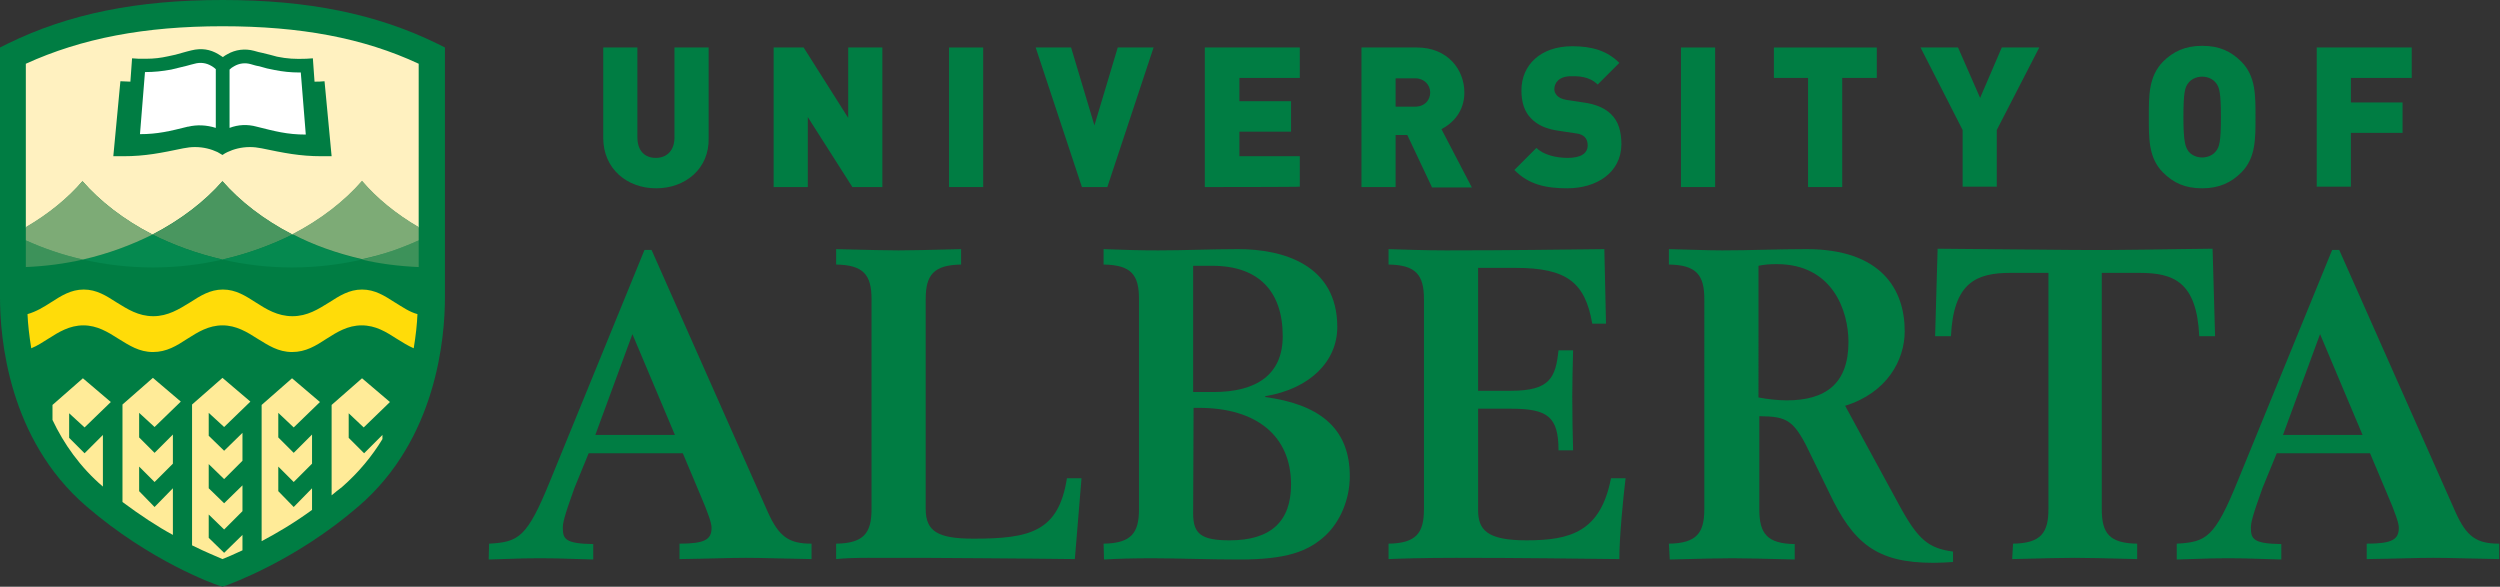 <?xml version="1.0" encoding="UTF-8" standalone="no"?>
<!-- Generator: Adobe Illustrator 19.2.1, SVG Export Plug-In . SVG Version: 6.00 Build 0)  -->

<svg
   version="1.1"
   id="layer"
   x="0px"
   y="0px"
   viewBox="0 0 426.065 100"
   xml:space="preserve"
   sodipodi:docname="uofa.svg"
   width="426.065"
   height="100"
   inkscape:version="1.1 (c4e8f9ed74, 2021-05-24)"
   xmlns:inkscape="http://www.inkscape.org/namespaces/inkscape"
   xmlns:sodipodi="http://sodipodi.sourceforge.net/DTD/sodipodi-0.dtd"
   xmlns="http://www.w3.org/2000/svg"
   xmlns:svg="http://www.w3.org/2000/svg"><rect x="0" y="0" width="426.065" height="100" fill="#333333" stroke="none"/><defs
   id="defs79" /><sodipodi:namedview
   id="namedview77"
   pagecolor="#505050"
   bordercolor="#eeeeee"
   borderopacity="1"
   inkscape:pageshadow="0"
   inkscape:pageopacity="0"
   inkscape:pagecheckerboard="0"
   showgrid="false"
   fit-margin-top="0"
   fit-margin-left="0"
   fit-margin-right="0"
   fit-margin-bottom="0"
   inkscape:zoom="0.47339281"
   inkscape:cx="193.28557"
   inkscape:cy="-152.09357"
   inkscape:window-width="1720"
   inkscape:window-height="1419"
   inkscape:window-x="1720"
   inkscape:window-y="21"
   inkscape:window-maximized="1"
   inkscape:current-layer="layer" />
<style
   type="text/css"
   id="style2">
	.st0{fill:#007D43;}
	.st1{fill:#FFF1C0;}
	.st2{fill:#FFFFFF;}
	.st3{fill:#49965F;}
	.st4{fill:#05894F;}
	.st5{fill:#3D925A;}
	.st6{fill:#7DAB76;}
	.st7{fill:#FFDC09;}
	.st8{fill:#FFEB98;}
</style>



































<g
   id="g932"
   transform="scale(0.71)"><path
     class="st0"
     d="m 522.5,130.5 c 7.1,-0.4 9.1,-1.4 14.7,-15.2 L 559.8,60 h 1.7 l 27.9,62.9 c 2.7,6 5.1,7.6 10.5,7.6 v 3.7 c -7.1,-0.1 -11.6,-0.3 -15.8,-0.3 -4.1,0 -8.5,0.2 -16,0.3 v -3.7 c 6.1,0 7.7,-1 7.7,-3.8 0,-1.1 -0.7,-3.3 -2.9,-8.4 l -4,-9.5 h -22.4 l -3.4,8.3 c -2.6,7.2 -2.8,8.5 -2.8,9.6 0,2.7 0.6,3.8 7.3,3.9 v 3.7 c -9.2,-0.3 -10.3,-0.3 -12.7,-0.3 -2.6,0 -3.6,0 -12.4,0.3 z m 44.6,-26.1 -10.2,-24.2 -8.9,24.2 z"
     id="path4" /><path
     class="st0"
     d="m 333.3,130.5 c 6.7,-0.1 8.5,-2.6 8.5,-8.3 V 71.8 c 0,-5.8 -1.9,-8.2 -8.5,-8.3 v -3.7 c 3.5,0.1 8.5,0.3 13.8,0.3 15.8,0 28.4,-0.2 38,-0.3 l 0.4,17.9 h -3.3 c -1.7,-9.9 -6.1,-13.4 -18.4,-13.4 h -9 v 29.5 h 7.9 c 9.4,0 10.7,-3.2 11.4,-9.7 h 3.5 c -0.1,4 -0.2,7.8 -0.2,11.1 0,4.8 0.1,8.8 0.2,12.9 h -3.5 c 0,-8.1 -2.6,-10 -11.5,-10 h -7.8 v 24.3 c 0,4.7 2,7.3 11.6,7.3 10.5,0 17.8,-2 20.3,-14.9 h 3.5 c -0.6,4.9 -1.5,14.2 -1.5,19.4 -10,-0.1 -23.1,-0.3 -39.2,-0.3 -7.9,0 -14.1,0.2 -16.2,0.3 z"
     id="path6" /><path
     class="st0"
     d="m 400.6,130.5 c 6.7,-0.1 8.5,-2.6 8.5,-8.3 V 71.8 c 0,-5.8 -1.9,-8.2 -8.5,-8.3 v -3.7 c 4.8,0.1 9,0.3 12.8,0.3 6.7,0 13.5,-0.3 20.2,-0.3 17.9,0 23.6,9.6 23.6,19.7 0,7 -4.3,14.8 -14.3,17.9 l 12.9,23.7 c 4.6,8.5 7.1,10.5 13,11.3 v 2.5 c -1.5,0.1 -3.1,0.2 -4.7,0.2 -13.7,0 -19.3,-4.7 -25.1,-17 l -4,-8.2 c -4.3,-9.2 -5.8,-9.9 -12.7,-10 v 22.4 c 0,5.8 1.9,8.2 8.5,8.3 v 3.7 c -8.2,-0.2 -11.7,-0.3 -15,-0.3 -3.3,0 -6.8,0.1 -15,0.3 z m 21.5,-35.1 c 2,0.4 4.7,0.7 6.8,0.7 9.3,0 14.8,-4 14.8,-14 0,-7.5 -3.8,-18.7 -17.2,-18.7 -1.8,0 -3,0.1 -4.4,0.4 z"
     id="path8" /><path
     class="st0"
     d="m 483.2,130.5 c 6.7,-0.1 8.5,-2.6 8.5,-8.3 V 65.5 h -9.1 c -8.2,0 -13.7,2.3 -14.3,15.2 h -3.8 l 0.6,-21 c 11,0.1 22,0.2 33,0.3 11,0.1 22,-0.2 33,-0.3 l 0.6,21 h -3.8 c -0.6,-13 -6.1,-15.2 -14.3,-15.2 h -9.1 v 56.7 c 0,5.8 1.8,8.2 8.5,8.3 v 3.7 c -8.2,-0.2 -11.7,-0.3 -15,-0.3 -3.3,0 -6.8,0.1 -15,0.3 z"
     id="path10" /><path
     class="st0"
     d="M 343.7,44.9 337.8,32.4 H 335 v 12.5 h -8.2 V 11.4 h 13.3 c 7.4,0 11.4,5.3 11.4,10.8 0,4.6 -2.8,7.4 -5.5,8.8 l 7.3,14 h -9.6 z m -4,-26.1 H 335 v 6.8 h 4.7 c 2.3,0 3.6,-1.6 3.6,-3.4 0,-1.8 -1.4,-3.4 -3.6,-3.4 z"
     id="path12" /><path
     class="st0"
     d="m 376.2,45.2 c -5.1,0 -9.3,-0.9 -12.7,-4.4 l 5.3,-5.3 c 1.7,1.7 4.8,2.4 7.5,2.4 3.2,0 4.8,-1.1 4.8,-3 0,-0.8 -0.2,-1.5 -0.7,-2 -0.4,-0.4 -1.1,-0.8 -2.2,-0.9 l -4,-0.6 c -3,-0.4 -5.2,-1.4 -6.7,-3 -1.6,-1.6 -2.3,-3.9 -2.3,-6.7 0,-6.1 4.6,-10.6 12.2,-10.6 4.8,0 8.4,1.1 11.3,4 l -5.2,5.2 c -2.1,-2.1 -4.9,-2 -6.4,-2 -2.9,0 -4,1.6 -4,3.1 0,0.4 0.1,1 0.7,1.6 0.4,0.4 1.1,0.8 2.3,1 l 4,0.6 c 3,0.4 5.2,1.4 6.6,2.8 1.8,1.7 2.5,4.2 2.5,7.3 -0.1,6.8 -6,10.5 -13,10.5 z"
     id="path14" /><path
     class="st0"
     d="M 403.5,44.9 V 11.4 h 8.2 v 33.5 z"
     id="path16" /><path
     class="st0"
     d="M 442.2,18.7 V 44.9 H 434 V 18.7 h -8.2 v -7.3 h 24.7 v 7.3 z"
     id="path18" /><path
     class="st0"
     d="m 479.3,31.2 v 13.6 h -8.2 V 31.2 L 461,11.4 h 9 l 5.3,12.1 5.2,-12.1 h 9 z"
     id="path20" /><path
     class="st0"
     d="m 538,41.4 c -2.4,2.4 -5.3,3.8 -9.4,3.8 -4.1,0 -6.9,-1.3 -9.4,-3.8 -3.5,-3.5 -3.4,-8.2 -3.4,-13.3 0,-5 -0.1,-9.7 3.4,-13.3 2.4,-2.4 5.3,-3.8 9.4,-3.8 4.1,0 6.9,1.3 9.4,3.8 3.5,3.5 3.4,8.2 3.4,13.3 0,5.1 0.1,9.8 -3.4,13.3 z m -6.1,-21.5 c -0.6,-0.8 -1.8,-1.5 -3.3,-1.5 -1.5,0 -2.7,0.7 -3.3,1.5 -0.8,1 -1.2,2.1 -1.2,8.2 0,6.1 0.5,7.2 1.2,8.2 0.6,0.8 1.8,1.5 3.3,1.5 1.5,0 2.7,-0.7 3.3,-1.5 0.8,-1 1.2,-2.1 1.2,-8.2 0,-6.1 -0.4,-7.2 -1.2,-8.2 z"
     id="path22" /><path
     class="st0"
     d="m 564.3,18.7 v 5.9 h 12.4 v 7.3 h -12.4 v 12.9 h -8.2 V 11.4 h 22.8 v 7.3 z"
     id="path24" /><path
     class="st0"
     d="m 117.4,130.5 c 7.1,-0.4 9.1,-1.4 14.7,-15.2 L 154.7,60 h 1.7 l 27.9,62.9 c 2.7,6 5.1,7.6 10.5,7.6 v 3.7 c -7.1,-0.1 -11.6,-0.3 -15.7,-0.3 -4.1,0 -8.5,0.2 -16,0.3 v -3.7 c 6.1,0 7.7,-1 7.7,-3.8 0,-1.1 -0.7,-3.3 -2.9,-8.4 l -4,-9.5 h -22.6 l -3.4,8.3 c -2.6,7.2 -2.8,8.5 -2.8,9.6 0,2.7 0.6,3.8 7.3,3.9 v 3.7 c -9.2,-0.3 -10.3,-0.3 -12.7,-0.3 -2.6,0 -3.6,0 -12.4,0.3 z m 44.6,-26.1 -10.2,-24.2 -8.9,24.2 z"
     id="path26" /><path
     class="st0"
     d="m 200.7,130.5 c 6.7,-0.1 8.5,-2.6 8.5,-8.3 V 71.8 c 0,-5.8 -1.9,-8.2 -8.5,-8.3 v -3.7 c 8.2,0.2 11.7,0.3 15,0.3 3.3,0 6.8,-0.1 15,-0.3 v 3.7 c -6.7,0.1 -8.5,2.6 -8.5,8.3 v 50.4 c 0,5.4 3,7.1 11.5,7.1 13.6,0 20.4,-1.7 22.4,-14.5 h 3.5 l -1.6,19.4 c -5.1,-0.1 -12.7,-0.1 -21.4,-0.2 -8.6,-0.1 -18.4,-0.1 -28.3,-0.1 -3.1,0 -5.8,0.1 -7.6,0.3 z"
     id="path28" /><path
     class="st0"
     d="m 264.9,130.5 c 6.7,-0.1 8.5,-2.6 8.5,-8.3 V 71.8 c 0,-5.8 -1.8,-8.2 -8.5,-8.3 v -3.7 c 4.9,0.2 9,0.3 13.1,0.3 6.4,0 12.8,-0.3 19.2,-0.3 10.7,0 23.8,3.7 23.8,18.7 0,8.1 -6.4,14.8 -17.3,16.6 v 0.2 c 12.4,1.7 20.3,7 20.3,19 0,5.7 -2.4,11 -5.8,14.2 -4.2,3.9 -9.4,5.8 -20.7,5.8 -6.9,0 -15.4,-0.3 -20.8,-0.3 -4.6,0 -8.4,0.1 -11.7,0.3 z m 21.5,-36.4 h 4.9 c 10.2,0 16.6,-4.1 16.6,-13.4 0,-10.7 -5.7,-16.9 -16.9,-16.9 h -4.6 z m 0,29.2 c 0,4.9 2,6.4 8.8,6.4 9.9,0 14.7,-4.6 14.7,-13.4 0,-11.6 -8.2,-18.4 -22.1,-18.4 h -1.3 z"
     id="path30" /><path
     class="st0"
     d="m 157.5,45.2 c -7,0 -12.7,-4.7 -12.7,-12.1 V 11.4 H 153 V 33 c 0,3.1 1.7,4.9 4.4,4.9 2.7,0 4.5,-1.8 4.5,-4.9 V 11.4 h 8.2 v 21.7 c 0.2,7.4 -5.6,12.1 -12.6,12.1 z"
     id="path32" /><path
     class="st0"
     d="M 204.6,44.9 193.9,28.1 v 16.8 h -8.2 V 11.4 h 7.2 l 10.7,16.9 V 11.4 h 8.2 v 33.5 z"
     id="path34" /><path
     class="st0"
     d="M 227.8,44.9 V 11.4 h 8.2 v 33.5 z"
     id="path36" /><path
     class="st0"
     d="m 265.8,44.9 h -6.1 L 248.6,11.4 h 8.5 l 5.6,18.7 5.6,-18.7 h 8.6 z"
     id="path38" /><path
     class="st0"
     d="M 289.2,44.9 V 11.4 H 312 v 7.3 h -14.5 v 5.6 h 12.4 v 7.3 h -12.4 v 5.9 H 312 v 7.3 c 0,0.1 -22.8,0.1 -22.8,0.1 z"
     id="path40" /><path
     class="st0"
     d="m 53.4,140.8 -1,-0.3 C 51.7,140.3 36.1,134.8 20.7,121.5 2,105.4 0,81.1 0,71.4 v -60 L 1.8,10.5 C 16.5,3.3 32.9,0 53.4,0 73.9,0 90.3,3.3 105,10.5 l 1.8,0.9 v 60 c 0,9.7 -2,34 -20.7,50.1 -15.4,13.3 -31.1,18.7 -31.7,19 z"
     id="path42" /><path
     class="st1"
     d="m 53.4,6.3 c -18.7,0 -33.8,2.9 -47.2,9 v 39.3 c 5.5,-3.2 10.1,-7 13.6,-11.1 4.2,4.8 9.9,9.3 16.8,12.8 6.9,-3.6 12.6,-8 16.8,-12.8 4.2,4.8 9.9,9.3 16.8,12.8 6.9,-3.6 12.6,-8 16.7,-12.8 3.5,4.1 8.1,7.9 13.6,11.1 V 15.3 C 87.2,9.1 72.1,6.3 53.4,6.3 Z m 23.8,31.2 c -5.3,0 -9.1,-0.8 -14.4,-1.9 -1,-0.2 -1.9,-0.3 -2.8,-0.3 -2.1,0 -3.9,0.5 -5.4,1.2 -0.4,0.2 -0.8,0.4 -1.2,0.7 -0.4,-0.2 -0.8,-0.5 -1.2,-0.7 -1.5,-0.7 -3.3,-1.2 -5.4,-1.2 -0.9,0 -1.8,0.1 -2.8,0.3 -5.3,1.1 -9.1,1.9 -14.4,1.9 -0.8,0 -1.5,0 -2.4,0 l 1.7,-18 c 0.9,0 1.6,0.1 2.4,0.1 l 0.4,-5.6 1.6,0.1 c 0.6,0 1.2,0 1.8,0 1.9,0 3.5,-0.2 5.3,-0.6 1.1,-0.2 2.3,-0.5 3.6,-0.9 0.6,-0.2 1.2,-0.3 1.9,-0.5 2.4,-0.6 4.5,-0.3 6.5,0.9 0.4,0.2 0.7,0.5 1.1,0.7 0.4,-0.3 0.7,-0.5 1.1,-0.7 1.9,-1.1 4.2,-1.4 6.4,-0.8 0.7,0.2 1.4,0.4 2,0.5 1.3,0.3 2.4,0.6 3.5,0.9 2.4,0.5 4.4,0.6 7,0.5 l 1.6,-0.1 0.4,5.6 c 0.8,0 1.5,0 2.4,-0.1 l 1.7,18 c -0.8,0 -1.6,0 -2.4,0 z"
     id="path44" /><path
     class="st2"
     d="m 45.2,30.4 h -0.1 c -4.4,1.1 -7.3,1.8 -11.5,1.8 l 1.2,-14.9 c 2.2,0 4.1,-0.2 6.3,-0.6 1.2,-0.3 2.4,-0.6 3.7,-0.9 0.6,-0.2 1.2,-0.3 1.9,-0.5 1.4,-0.4 2.8,-0.2 4,0.5 0.5,0.3 0.8,0.5 1.1,0.8 V 30.7 C 49.6,30 47.3,29.9 45.2,30.4 Z"
     id="path46" /><path
     class="st2"
     d="m 61.6,30.4 c -2.2,-0.6 -4.4,-0.5 -6.5,0.3 v -14 c 0.3,-0.3 0.7,-0.6 1.1,-0.8 1.2,-0.7 2.6,-0.9 4,-0.5 0.7,0.2 1.3,0.4 2,0.5 1.3,0.4 2.5,0.7 3.7,0.9 2,0.4 3.9,0.6 6,0.6 0.1,0 0.2,0 0.3,0 l 1.2,14.9 c -4.5,0 -7.4,-0.8 -11.8,-1.9 z"
     id="path48" /><path
     class="st3"
     d="m 53.4,62.3 c 6.1,-1.4 11.8,-3.5 16.8,-6 -6.9,-3.6 -12.6,-8 -16.8,-12.8 -4.2,4.8 -9.9,9.3 -16.8,12.8 5,2.5 10.7,4.6 16.8,6 z"
     id="path50" /><path
     class="st4"
     d="m 19.9,62.3 c 5.3,1.2 10.9,1.9 16.8,1.9 5.9,0 11.5,-0.7 16.7,-1.9 -6.1,-1.4 -11.8,-3.5 -16.8,-6 -5,2.5 -10.6,4.6 -16.7,6 z"
     id="path52" /><path
     class="st4"
     d="m 53.4,62.3 c 5.2,1.2 10.8,1.9 16.7,1.9 5.9,0 11.5,-0.7 16.8,-1.9 -6.1,-1.4 -11.7,-3.5 -16.7,-6 -5.1,2.5 -10.7,4.6 -16.8,6 z"
     id="path54" /><path
     class="st5"
     d="M 6.2,64.1 C 11,63.9 15.5,63.3 19.9,62.3 15,61.2 10.4,59.6 6.2,57.7 Z"
     id="path56" /><path
     class="st6"
     d="m 6.2,54.5 v 3.2 c 4.2,1.9 8.8,3.5 13.7,4.6 6.1,-1.4 11.7,-3.5 16.7,-6 -6.9,-3.6 -12.6,-8 -16.8,-12.8 -3.5,4 -8.1,7.8 -13.6,11 z"
     id="path58" /><path
     class="st5"
     d="m 100.5,57.7 c -4.2,1.9 -8.8,3.5 -13.7,4.6 4.3,1 8.9,1.6 13.7,1.8 z"
     id="path60" /><path
     class="st6"
     d="M 100.5,57.7 V 54.5 C 95,51.3 90.4,47.5 86.9,43.4 82.7,48.2 77,52.7 70.2,56.2 c 5,2.6 10.6,4.6 16.7,6 4.9,-1 9.4,-2.6 13.6,-4.5 z"
     id="path62" /><path
     class="st7"
     d="M 94.8,72.6 C 92.3,71 90,69.5 86.9,69.5 c -3.1,0 -5.4,1.5 -7.9,3.1 -2.6,1.6 -5.2,3.3 -8.8,3.3 -3.6,0 -6.3,-1.7 -8.8,-3.3 -2.5,-1.6 -4.8,-3.1 -7.9,-3.1 -3.1,0 -5.4,1.5 -7.9,3.1 -2.6,1.6 -5.3,3.3 -8.8,3.3 -3.6,0 -6.2,-1.7 -8.8,-3.3 -2.5,-1.6 -4.8,-3.1 -7.9,-3.1 -3.1,0 -5.4,1.5 -7.9,3.1 -1.7,1.1 -3.5,2.2 -5.6,2.8 0.1,2.4 0.4,5.1 0.9,8.2 1.5,-0.6 2.8,-1.5 4.1,-2.3 2.5,-1.6 5.1,-3.2 8.4,-3.2 3.3,0 5.9,1.6 8.4,3.2 2.6,1.6 5,3.2 8.3,3.2 3.3,0 5.7,-1.5 8.3,-3.2 2.5,-1.6 5.1,-3.2 8.4,-3.2 3.3,0 5.9,1.6 8.4,3.2 2.6,1.6 5,3.2 8.3,3.2 3.3,0 5.7,-1.5 8.3,-3.2 2.5,-1.6 5.1,-3.2 8.4,-3.2 3.4,0 5.9,1.6 8.4,3.2 1.3,0.8 2.7,1.7 4.1,2.3 0.5,-3 0.8,-5.8 0.9,-8.2 -1.9,-0.5 -3.6,-1.7 -5.4,-2.8 z"
     id="path64" /><path
     class="st8"
     d="m 58.2,132.1 v -3.7 l -4.4,4.3 -3.7,-3.6 v -5.6 l 3.7,3.6 4.4,-4.4 v -6.2 l -4.4,4.3 -3.7,-3.6 v -5.8 l 3.7,3.6 4.4,-4.4 v -6.7 l -4.4,4.3 -3.7,-3.6 v -5.5 l 3.7,3.4 6.3,-6.1 -6.7,-5.7 -7.3,6.4 v 33.8 c 3.4,1.7 6,2.7 7.3,3.3 1,-0.4 2.7,-1.1 4.8,-2.1 z"
     id="path66" /><path
     class="st8"
     d="m 41.5,117.2 -4.4,4.5 -3.7,-3.8 V 112 l 3.7,3.7 4.4,-4.4 v -7 l -4.4,4.4 -3.7,-3.7 v -5.9 l 3.7,3.4 6.3,-6.1 -6.7,-5.7 -7.3,6.4 v 23.4 c 4.3,3.2 8.4,5.9 12.1,7.9 z"
     id="path68" /><path
     class="st8"
     d="m 70.5,102.6 6.3,-6.1 -6.7,-5.7 -7.3,6.4 v 32.7 c 3.6,-1.9 7.7,-4.3 12.1,-7.5 v -5.2 l -4.4,4.5 -3.7,-3.8 V 112 l 3.7,3.7 4.4,-4.4 v -7 l -4.4,4.4 -3.7,-3.7 v -5.9 z"
     id="path70" /><path
     class="st8"
     d="m 87.3,102.6 6.3,-6.1 -6.7,-5.7 -7.3,6.4 v 21.7 c 0.8,-0.7 1.6,-1.3 2.5,-2 4,-3.5 7.2,-7.4 9.7,-11.5 v -1 l -4.4,4.4 -3.7,-3.7 v -5.9 z"
     id="path72" /><path
     class="st8"
     d="m 20.3,102.6 6.3,-6.1 -6.7,-5.7 -7.3,6.4 v 3.6 c 2.7,5.7 6.6,11.3 12.1,16 v -12.4 l -4.4,4.4 -3.7,-3.7 v -5.9 z"
     id="path74" /></g>
</svg>
